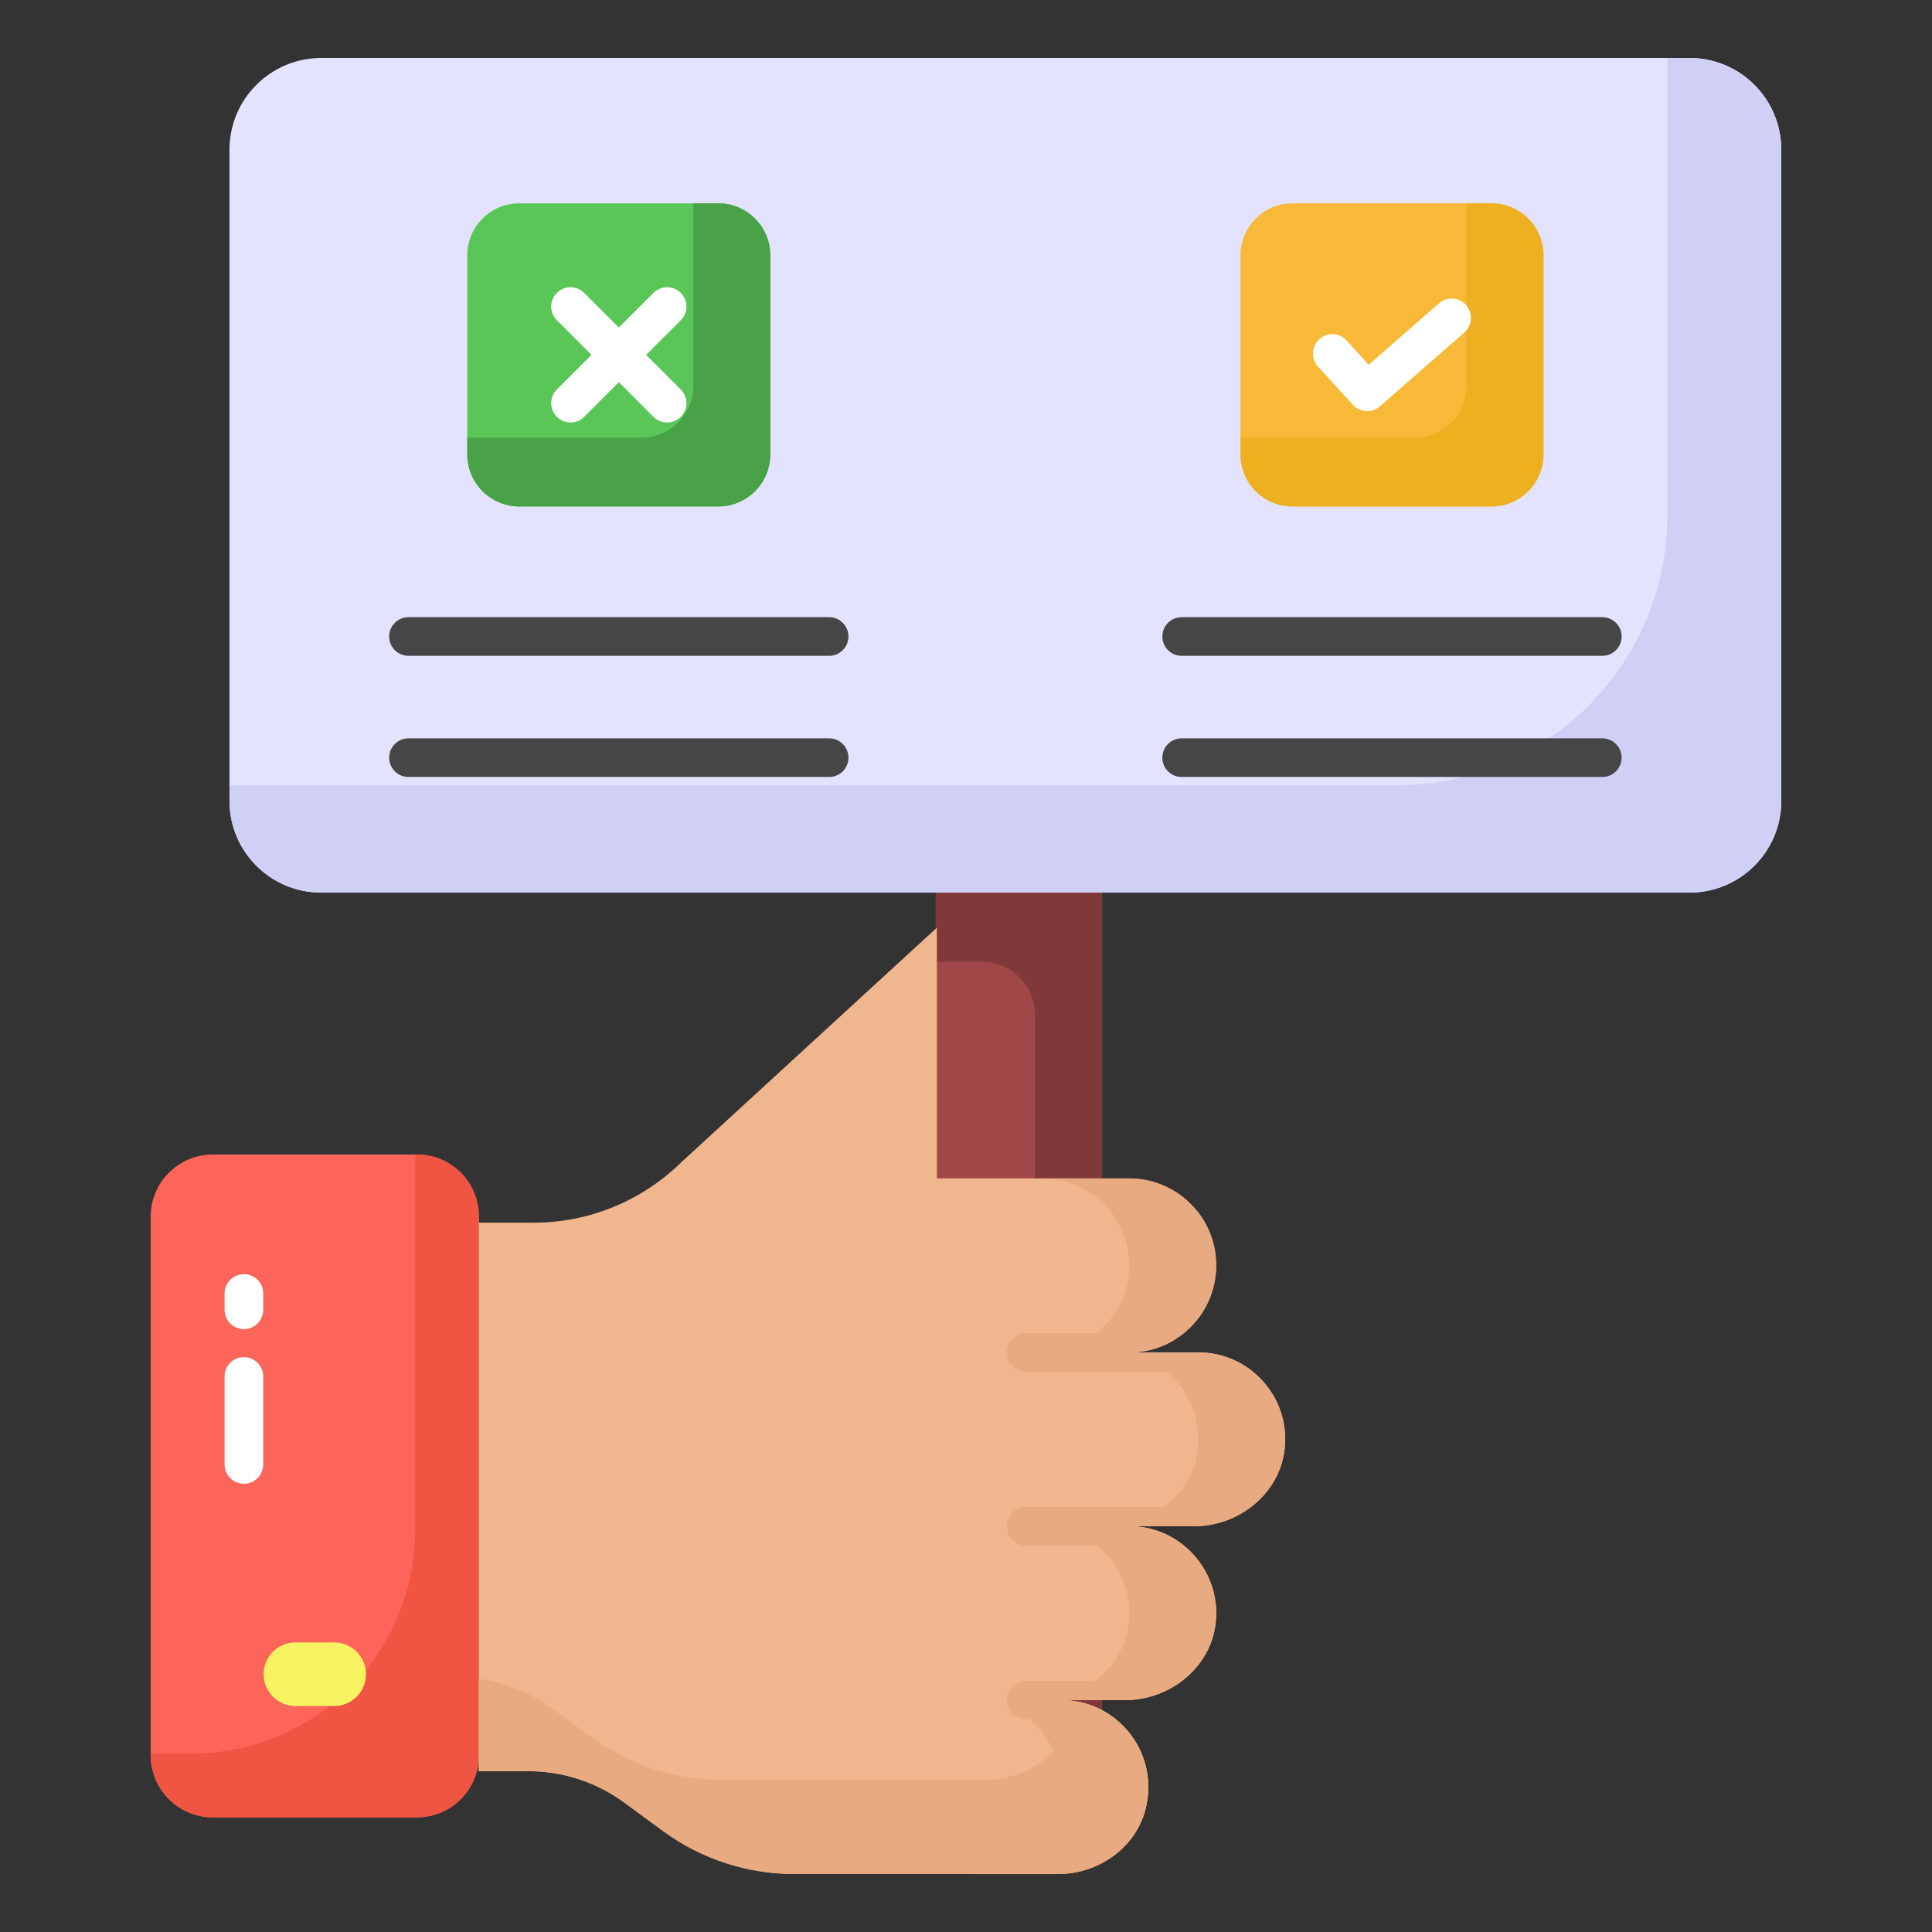 <svg id="Layer_1" enable-background="new 0 0 100 100" viewBox="0 0 100 100" xmlns="http://www.w3.org/2000/svg"><rect x="0" y="0" width="100" height="100" fill="#333333" stroke="none"/><g><g><path d="m48.436 46.2h8.607v45.454h-8.607z" fill="#a04747"/></g><g><path d="m57.042 46.2v45.457h-3.47v-39.118c0-1.525-1.236-2.761-2.761-2.761h-2.375v-3.579z" fill="#7f3939"/></g><g><path d="m11.005 94.065h10.579c1.77 0 3.205-1.435 3.205-3.205v-27.897c0-1.77-1.435-3.205-3.205-3.205h-10.579c-1.763 0-3.205 1.442-3.205 3.205v27.897c0 1.762 1.442 3.205 3.205 3.205z" fill="#fc6559"/></g><g><path d="m24.783 62.955v27.91c0 1.767-1.433 3.2-3.2 3.2h-10.58c-1.76 0-3.2-1.44-3.2-3.2v-.1h2.103c6.399 0 11.587-5.188 11.587-11.587v-19.423h.09c1.767 0 3.2 1.433 3.2 3.2z" fill="#f05543"/></g><g><path d="m18.942 86.658c0 .909-.737 1.646-1.646 1.646h-2.004c-.909 0-1.646-.737-1.646-1.646 0-.909.737-1.646 1.646-1.646h2.004c.909 0 1.646.737 1.646 1.646z" fill="#f7f363"/></g><g><path d="m61.793 78.995h-3.34c2.61 0 4.71 2.24 4.48 4.9-.2 2.37-2.34 4.1-4.71 4.1h-3.29c2.79 0 5 2.55 4.4 5.44-.43 2.12-2.42 3.56-4.58 3.56h-13.64c-2.44 0-4.81-.77-6.77-2.21l-2.05-1.5c-1.44-1.05-3.17-1.61-4.94-1.61h-2.57v-28.39h2.85c2.83 0 5.56-1.11 7.59-3.09l13.27-12.18v12.98h9.96c1.24 0 2.37.51 3.18 1.32.82.81 1.32 1.94 1.32 3.18 0 2.49-2.02 4.51-4.5 4.51h3.57c2.61 0 4.71 2.22 4.48 4.88-.2 2.37-2.33 4.11-4.71 4.11z" fill="#f0b68e"/></g><g><path d="m66.506 74.888c.227-2.662-1.873-4.89-4.476-4.89h-3.579c2.484 0 4.495-2.011 4.495-4.505 0-1.232-.503-2.366-1.321-3.174-.808-.818-1.932-1.321-3.174-1.321h-4.495c1.242 0 2.366.503 3.184 1.321.818.808 1.321 1.942 1.321 3.174 0 1.915-1.196 3.536-2.874 4.19.012.028.023.056.035.084.024.077.042.155.065.232h1.847c2.603 0 4.702 2.228 4.476 4.89-.197 2.366-2.337 4.111-4.712 4.111h-1.551c-.021.118-.05.234-.074.351 1.744.722 2.943 2.5 2.769 4.549-.206 2.351-2.321 4.076-4.669 4.097-.103.384-.217.764-.354 1.139 1.145 1.015 1.774 2.6 1.425 4.307-.434 2.12-2.425 3.559-4.584 3.559h4.495c2.159 0 4.15-1.439 4.584-3.559.591-2.889-1.617-5.442-4.397-5.442h3.283c2.366 0 4.505-1.735 4.712-4.101.227-2.672-1.873-4.9-4.486-4.9h3.342c2.376 0 4.515-1.745 4.712-4.111z" fill="#e8aa80"/></g><g><path d="m59.339 93.441c-.434 2.12-2.425 3.559-4.584 3.559h-13.644c-2.435 0-4.811-.779-6.773-2.208l-2.051-1.508c-1.429-1.045-3.165-1.607-4.939-1.607h-2.563v-4.781c1.36.187 2.652.71 3.776 1.528l2.051 1.498c1.962 1.429 4.338 2.208 6.763 2.208h13.644c2.159 0 4.15-1.439 4.584-3.559.039-.177.059-.345.079-.513 2.415.404 4.2 2.76 3.657 5.383z" fill="#e8aa80"/></g><g><g><g><path d="m58.224 87.995h-3.29c1.07 0 2.05.37 2.82 1h-4.64c-.55 0-1-.45-1-1s.45-1 1-1h8.08c-.83.63-1.88 1-2.97 1z" fill="#e8aa80"/></g></g><g><g><path d="m61.793 78.995h-3.34c1.07 0 2.05.37 2.82 1h-8.16c-.55 0-1-.45-1-1s.45-1 1-1h11.63c-.82.64-1.86 1-2.95 1z" fill="#e8aa80"/></g></g><g><g><path d="m64.854 71.005h-11.74c-.55 0-1-.45-1-1 0-.56.45-1 1-1h8.16c-.77.63-1.75 1-2.82 1h3.57c1.07 0 2.06.37 2.83 1z" fill="#e8aa80"/></g></g></g><g><path d="m92.2 7.752v33.701c0 2.624-2.127 4.751-4.751 4.751h-70.821c-2.624 0-4.751-2.127-4.751-4.751v-33.701c0-2.624 2.127-4.751 4.751-4.751h70.821c2.624 0 4.751 2.127 4.751 4.751z" fill="#e4e3ff"/></g><g><path d="m39.873 13.219v10.299c0 1.488-1.206 2.694-2.694 2.694h-10.299c-1.488 0-2.694-1.206-2.694-2.694v-10.299c0-1.488 1.206-2.694 2.694-2.694h10.299c1.488 0 2.694 1.206 2.694 2.694z" fill="#5bc658"/></g><g><path d="m39.869 13.223v10.292c0 1.489-1.203 2.701-2.691 2.701h-10.302c-1.489 0-2.691-1.213-2.691-2.701v-.858h9.011c1.489 0 2.691-1.203 2.691-2.691v-9.444h1.291c1.489 0 2.691 1.213 2.691 2.701z" fill="#49a247"/></g><g><path d="m79.893 13.219v10.299c0 1.488-1.206 2.694-2.694 2.694h-10.299c-1.488 0-2.694-1.206-2.694-2.694v-10.299c0-1.488 1.206-2.694 2.694-2.694h10.299c1.488 0 2.694 1.206 2.694 2.694z" fill="#f9b938"/></g><g><path d="m79.891 13.223v10.292c0 1.489-1.203 2.701-2.691 2.701h-10.302c-1.489 0-2.691-1.213-2.691-2.701v-.858h9.011c1.489 0 2.691-1.203 2.691-2.691v-9.444h1.291c1.489 0 2.691 1.213 2.691 2.701z" fill="#ecb021"/></g><g><path d="m92.197 7.752v33.706c0 2.622-2.119 4.742-4.752 4.742h-70.813c-2.632 0-4.752-2.12-4.752-4.742v-.818h60.43c7.727 0 13.991-6.264 13.991-13.991v-23.649h1.144c2.632 0 4.752 2.129 4.752 4.752z" fill="#d0d0f7"/></g><g><path d="m42.915 33.945h-21.772c-.553 0-1-.448-1-1s.447-1 1-1h21.772c.553 0 1 .448 1 1s-.447 1-1 1z" fill="#474646"/></g><g><path d="m42.915 40.217h-21.772c-.553 0-1-.448-1-1s.447-1 1-1h21.772c.553 0 1 .448 1 1s-.447 1-1 1z" fill="#474646"/></g><g><path d="m82.935 33.945h-21.772c-.553 0-1-.448-1-1s.447-1 1-1h21.772c.553 0 1 .448 1 1s-.447 1-1 1z" fill="#474646"/></g><g><path d="m82.935 40.217h-21.772c-.553 0-1-.448-1-1s.447-1 1-1h21.772c.553 0 1 .448 1 1s-.447 1-1 1z" fill="#474646"/></g><g><g><path d="m34.53 21.868c-.256 0-.512-.098-.707-.293l-5-5c-.391-.391-.391-1.023 0-1.414s1.023-.391 1.414 0l5 5c.391.391.391 1.023 0 1.414-.195.195-.451.293-.707.293z" fill="#fff"/></g><g><path d="m29.53 21.868c-.256 0-.512-.098-.707-.293-.391-.391-.391-1.023 0-1.414l5-5c.391-.391 1.023-.391 1.414 0s.391 1.023 0 1.414l-5 5c-.195.195-.451.293-.707.293z" fill="#fff"/></g></g><g><path d="m70.764 21.279c-.271 0-.542-.11-.739-.327l-1.806-1.982c-.372-.408-.343-1.041.065-1.413.411-.373 1.041-.343 1.413.066l1.146 1.258 3.637-3.178c.415-.364 1.048-.322 1.411.095.363.416.321 1.047-.095 1.411l-4.375 3.822c-.189.166-.424.247-.658.247z" fill="#fff"/></g><g><path d="m12.624 76.8c-.553 0-1-.448-1-1v-4.555c0-.552.447-1 1-1s1 .448 1 1v4.555c0 .552-.447 1-1 1z" fill="#fff"/></g><g><path d="m12.624 68.795c-.553 0-1-.448-1-1v-.845c0-.552.447-1 1-1s1 .448 1 1v.845c0 .552-.447 1-1 1z" fill="#fff"/></g></g></svg>